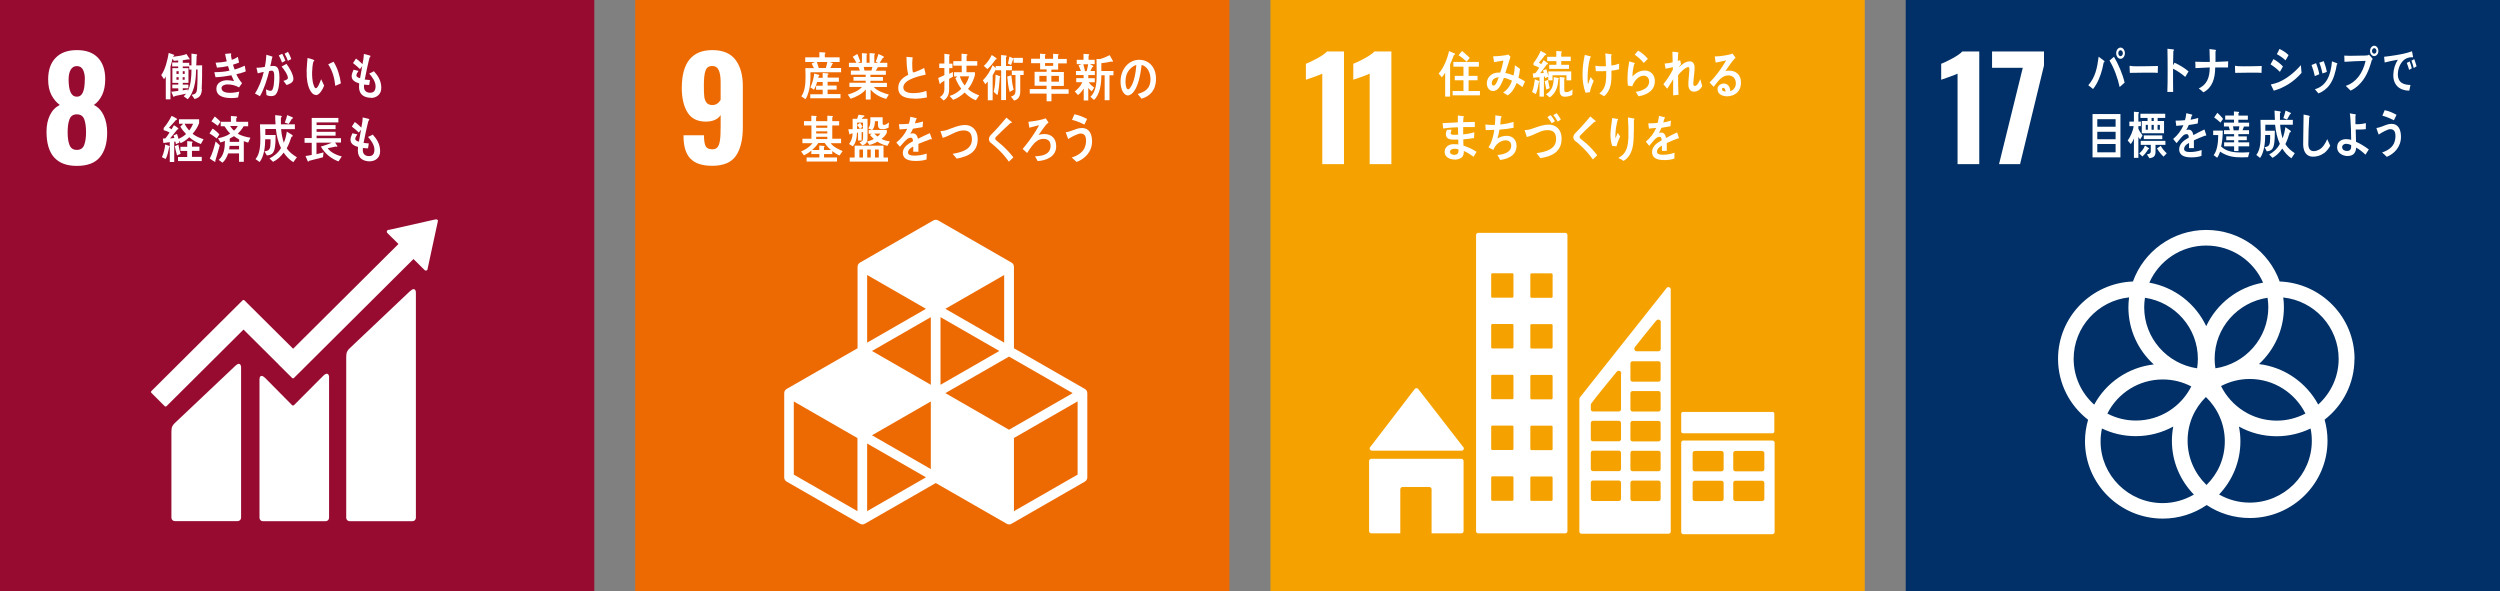 <?xml version="1.0" encoding="UTF-8"?>
<svg id="_レイヤー_2" data-name="レイヤー 2" xmlns="http://www.w3.org/2000/svg" viewBox="0 0 258 61">
  <rect x="0" y="0" width="258" height="61" fill="#808080" stroke="none"/>
  <defs>
    <style>
      .cls-1 {
        fill: #970b31;
      }

      .cls-1, .cls-2, .cls-3, .cls-4, .cls-5 {
        stroke-width: 0px;
      }

      .cls-2 {
        fill: #fff;
      }

      .cls-3 {
        fill: #f5a200;
      }

      .cls-4 {
        fill: #ed6a02;
      }

      .cls-5 {
        fill: #003067;
      }
    </style>
  </defs>
  <g id="_内容" data-name="内容">
    <g>
      <g>
        <rect class="cls-1" width="61.33" height="61"/>
        <path class="cls-2" d="m4.8,13.58c0-.65.12-1.22.35-1.69.23-.48.57-.83,1.02-1.06-.36-.26-.64-.61-.87-1.04-.22-.44-.33-.96-.33-1.59,0-.96.25-1.7.77-2.23.51-.53,1.24-.8,2.19-.8s1.68.26,2.18.79c.5.53.75,1.26.75,2.2,0,.65-.11,1.2-.32,1.64-.21.44-.5.79-.85,1.03.45.23.79.59,1.02,1.09.23.5.35,1.09.35,1.77,0,1.08-.25,1.92-.75,2.53-.5.6-1.29.9-2.38.9-2.09,0-3.13-1.18-3.13-3.53Zm3.89,1.37c.13-.34.19-.77.19-1.29,0-.57-.06-1.03-.19-1.36-.13-.33-.38-.5-.76-.5s-.63.17-.76.51c-.13.34-.19.79-.19,1.36,0,.52.06.95.19,1.29.13.34.38.51.76.51s.63-.17.76-.51Zm.07-6.76c0-.42-.07-.75-.2-1-.13-.24-.34-.37-.62-.37s-.49.12-.64.37c-.14.24-.22.58-.22,1,0,1.2.28,1.79.85,1.79s.82-.6.82-1.79Z"/>
        <g>
          <path class="cls-2" d="m42.35,30.01l-6.26,5.93c-.24.23-.36.41-.36.89v16.61c0,.19.16.35.36.35h6.47c.2,0,.36-.16.36-.35v-23.27c0-.2-.15-.55-.56-.15"/>
          <path class="cls-2" d="m24.31,37.73l-6.26,5.92c-.24.23-.36.41-.36.89v8.89c0,.19.16.35.36.35h6.47c.2,0,.36-.16.36-.35v-15.55c0-.2-.16-.55-.56-.15"/>
          <path class="cls-2" d="m45.2,22.82s-.01-.1-.05-.13c-.03-.03-.08-.05-.12-.05h-.03s-.05,0-.05,0l-4.8,1.08h-.09s-.07.03-.09.06c-.07.07-.07.19,0,.26l.05.05,1.1,1.09-10.87,10.81-5.02-4.99c-.06-.06-.15-.06-.2,0l-1.36,1.35s0,0,0,0l-8.04,8c-.06.06-.06.15,0,.2l1.36,1.36c.06.06.15.06.2,0l7.94-7.9,3.64,3.62s0,.01.01.02l1.36,1.35c.06.06.15.06.2,0l12.33-12.27,1.15,1.14c.07.07.19.07.26,0,.03-.03.05-.07.05-.12v-.02s1.05-4.87,1.05-4.87v-.05Z"/>
          <path class="cls-2" d="m33.37,38.77l-3.03,3.04c-.06.05-.14.05-.2,0l-2.75-2.78c-.5-.5-.61-.09-.61.1v14.31c0,.19.16.35.35.35h6.47c.2,0,.36-.16.36-.35v-14.55c0-.2-.16-.55-.6-.11"/>
        </g>
        <g>
          <path class="cls-2" d="m20.84,9.18c-.04.63-.22.89-.76,1.04l-.3-.43c.38-.07.52-.17.56-.64.05-.65.05-1.32.05-1.98h-.15c-.02.61-.05,1.22-.21,1.8-.12.44-.35.97-.66,1.27l-.41-.3c.08-.09.17-.17.24-.27-.39.08-.78.16-1.18.25,0,.04-.03.08-.07.08-.04,0-.06-.04-.08-.07l-.19-.46c.24-.03.48-.06.72-.09v-.26h-.62v-.39h.62v-.18h-.61v-1.52h.6v-.17h-.62v-.41h.62v-.21c-.15.01-.3.02-.45.04l-.13-.23c-.05.2-.1.41-.16.62-.01.04-.06.19-.06.22v3.36h-.48v-2.35c-.06.1-.12.19-.18.28l-.29-.43c.41-.55.66-1.59.77-2.29l.53.19s.04.04.04.06c0,.04-.06.06-.09.07l-.02.08c.35-.04,1.07-.13,1.37-.29l.34.52s-.03.06-.06.06c-.03,0-.06,0-.08-.03-.19.04-.39.07-.58.1v.26h.67v.27h.23v-1.22l.5.07s.09.03.09.07c0,.04-.03.07-.06.09,0,.33-.02.66-.04.99.2,0,.4-.01.61-.01,0,.83,0,1.65-.05,2.48Zm-2.4-1.83h-.23v.28h.23v-.28Zm0,.62h-.23v.26h.23v-.26Zm.62-.62h-.2v.28h.2v-.28Zm0,.62h-.21v.26h.21v-.26Zm.47-.8v-.31h-.67v.17h.59v1.52h-.59v.18h.58v.38h-.58v.21c.18-.03.35-.06.54-.09l-.03.18c.34-.64.38-1.5.39-2.23h-.23Z"/>
          <path class="cls-2" d="m24.39,7.65c.15.35.35.66.59.93-.1.15-.21.29-.31.44-.39-.22-.79-.31-1.22-.31-.18,0-.59.09-.59.38,0,.46.62.49.9.49.33,0,.61-.06.93-.12-.04.2-.08.4-.12.6-.22.04-.44.06-.66.06-.57,0-1.58-.07-1.58-.97,0-.65.64-.87,1.1-.87.27,0,.46.04.72.09-.09-.2-.18-.4-.27-.6-.52.1-1.11.18-1.64.2l-.12-.52c.52-.01,1.05-.03,1.56-.16-.05-.16-.1-.31-.15-.47-.38.08-.76.14-1.14.16-.05-.17-.09-.34-.14-.51.38-.02.77-.05,1.15-.14-.07-.25-.12-.51-.17-.77.18-.02.37-.04.55-.05h.02s.07.02.07.06c0,.03-.02.06-.04.08.02.17.05.35.09.52.22-.06.43-.17.63-.3.04.19.08.39.12.59-.21.08-.42.15-.63.22.05.17.11.33.17.49.36-.09.71-.24,1.05-.39.04.2.06.4.1.59-.32.13-.65.21-.98.29Z"/>
          <path class="cls-2" d="m28.45,9.76c-.14.14-.33.16-.51.16-.15,0-.3-.04-.44-.11-.02-.2-.03-.39-.05-.59.15.09.32.15.49.15.36,0,.36-1.18.36-1.48,0-.21,0-.6-.25-.6-.09,0-.18.02-.27.04-.18.76-.56,1.97-.96,2.6-.17-.09-.34-.2-.51-.28.42-.64.72-1.45.91-2.23-.21.04-.42.09-.62.15-.01-.06-.13-.56-.13-.56,0-.03.03-.03.04-.03.04,0,.08.01.12.01.23,0,.47-.05.7-.09.09-.41.13-.83.16-1.25.13.03.26.07.4.12.06.02.13.04.18.06.02.01.06.03.06.06,0,.03-.03.05-.05.06-.05.29-.11.59-.19.88.09-.01.18-.03.27-.03.31,0,.49.09.59.44.07.24.09.54.09.8,0,.47-.07,1.38-.39,1.71Zm.66-3.3c-.1-.26-.21-.51-.34-.74l.36-.17c.12.23.23.47.32.72l-.34.19Zm.46,2.31c-.1-.15-.21-.29-.32-.43.13-.03.46-.11.46-.3,0-.33-.44-.94-.65-1.17.17-.09.34-.18.5-.28.27.34.72,1.09.72,1.56,0,.39-.45.54-.72.63Zm.14-2.49c-.09-.26-.21-.51-.34-.74l.35-.19c.13.23.25.48.34.74l-.35.19Z"/>
          <path class="cls-2" d="m32.62,9.8c-.13,0-.26-.05-.36-.14-.41-.38-.56-1.13-.6-1.7-.03-.48-.02-.96.03-1.44.01-.18.03-.36.05-.54.14.03.52.14.65.21.02.01.03.03.04.06,0,.06-.05.09-.09.11-.08.27-.12.77-.13,1.06-.01.22,0,.44.02.67.02.23.06.48.14.69.03.1.11.33.23.33.22-.02.45-.72.54-.94l.31.66c-.12.36-.47.96-.82.99Zm1.98-.94c-.09-.84-.28-1.54-.73-2.22.19-.09.36-.19.55-.27.39.58.67,1.5.76,2.23-.19.1-.39.18-.58.26Z"/>
          <path class="cls-2" d="m38.3,10.09c-.63,0-1.24-.26-1.25-1.1,0-.12.01-.25.02-.38-.33-.12-.77-.26-.78-.75,0-.21.12-.49.2-.67.17.04.34.09.51.13-.08.11-.22.31-.22.46,0,.18.26.26.38.29.07-.41.15-.82.22-1.24-.08.1-.16.2-.23.3-.23-.23-.47-.42-.72-.62.1-.16.2-.31.31-.47.24.18.46.37.67.58.07-.34.13-.7.14-1.05.14.03.29.07.44.11.06.01.12.03.18.05.03.01.06.03.06.07,0,.06-.05.11-.09.14-.03.12-.06.24-.09.36-.05.25-.11.49-.17.74-.08.39-.17.78-.24,1.17.18.03.36.03.54.05l-.08.51c-.17,0-.35-.02-.53-.04-.01.08-.01.15-.01.23,0,.44.31.62.65.61.38,0,.55-.24.55-.67,0-.5-.37-.98-.66-1.31.17-.07.34-.15.49-.24.43.48.75.98.76,1.7.01.71-.51,1.05-1.07,1.06Z"/>
          <path class="cls-2" d="m17.46,15.19c-.08.38-.18.91-.37,1.22l-.38-.19c.18-.38.3-.88.34-1.31l.41.15s.05.04.05.07c0,.03-.03.05-.05.06Zm3.27-.33c-.43-.15-.84-.38-1.2-.7-.27.26-.55.46-.88.61l-.19-.28.05.23c-.11.06-.23.1-.35.15-.02-.09-.05-.18-.07-.27l-.11.02v2.1h-.46v-2.05c-.22.03-.44.06-.66.09l-.05-.46c.09-.01.18,0,.27-.03.15-.19.29-.39.42-.6-.2-.1-.4-.19-.61-.23v-.23c.32-.37.59-.8.82-1.25.16.07.31.15.46.24.04.02.1.05.1.11,0,.05-.08.07-.11.07-.23.27-.47.54-.72.8.09.05.18.11.27.16.09-.14.17-.28.24-.42.07.04.46.28.46.37,0,.06-.07.07-.1.06-.25.31-.5.63-.76.94.15-.02.3-.04.45-.05-.03-.09-.05-.18-.09-.27.12-.05.24-.1.36-.15.06.17.11.35.16.52.25-.12.57-.31.77-.51-.22-.24-.43-.48-.59-.76l.29-.3h-.43v-.46h2.08v.39c-.13.39-.41.81-.67,1.1.28.26.79.46,1.13.57-.1.16-.19.32-.28.49Zm-2.46,1.17c-.1-.31-.16-.63-.23-.95l.37-.15c.06.32.12.63.23.94l-.37.17Zm.1.6v-.43h.95v-.62h-.7v-.43h.7v-.59c.12.02.24.03.36.04.05,0,.11,0,.16.02.02,0,.04.02.04.05,0,.04-.04.07-.07.08v.39h.77v.43h-.77v.62h1.01v.43h-2.45Zm.68-3.86c.12.26.29.49.47.7.16-.19.31-.46.41-.7h-.88Z"/>
          <path class="cls-2" d="m22.37,14.29c-.24-.18-.49-.37-.75-.52l.32-.5c.19.11.55.42.7.6l-.27.42Zm-.16,2.29s.02.05.02.08c0,.03-.02.05-.04.05-.04,0-.48-.3-.54-.35.25-.45.48-1.25.6-1.76l.43.4c-.15.53-.29,1.06-.46,1.59Zm.26-3.6c-.21-.16-.43-.32-.65-.46l.35-.5c.14.12.48.41.58.55l-.27.4Zm3.14,1.74c-.15-.04-.3-.09-.45-.15v2.13h-.49v-.87h-1.12c-.15.39-.29.7-.59.96l-.39-.29c.55-.46.64-1.23.64-1.96-.15.06-.3.13-.46.16l-.25-.43c.42-.09.9-.22,1.26-.49-.23-.22-.42-.47-.59-.75h-.39v-.46h1.05v-.6l.56.04s.08.04.08.08c0,.05-.05.08-.09.09v.39h1.23v.46h-.47c-.16.29-.37.54-.6.76.31.22.93.37,1.3.42l-.24.53Zm-.94.33h-.98c0,.12-.02.25-.04.37h1.02v-.37Zm0-.66c-.18-.1-.35-.21-.52-.34-.14.09-.29.17-.44.25,0,.12,0,.23,0,.34h.97v-.25Zm-.93-1.39c.12.18.26.36.42.48.15-.13.28-.3.38-.48h-.8Z"/>
          <path class="cls-2" d="m30.26,16.73c-.42-.27-.69-.56-.99-.98-.29.41-.67.75-1.09.95l-.37-.35c.48-.25.89-.56,1.19-1.08-.31-.6-.45-1.27-.53-1.96h-1.09v.03c0,.2,0,.39,0,.59h1.06c0,.4,0,.8-.06,1.2-.09.65-.29.86-.84.91l-.25-.42c.54-.06.62-.28.63-.89v-.36s-.55,0-.55,0c0,.75-.12,1.79-.58,2.35l-.42-.3c.46-.53.5-1.42.5-2.14,0-.48-.03-.96-.04-1.45h1.61c-.03-.31-.04-.63-.04-.95l.59.07s.09.02.09.08c0,.05-.05.09-.09.11,0,.13,0,.25,0,.38,0,.1,0,.21,0,.31h1.44v.5h-1.42c.04.48.13.95.28,1.4.15-.34.26-.77.31-1.15l.56.35s.05.06.05.1c0,.06-.09.08-.13.09-.14.41-.28.82-.49,1.18.27.42.66.69,1.05.93l-.38.52Zm-.14-4.47c-.11.18-.21.36-.32.53l-.41-.14c.1-.25.19-.51.25-.77l.52.21s.07.04.07.09c0,.05-.07.08-.11.08Z"/>
          <path class="cls-2" d="m34.94,16.66c-.73-.26-1.39-.78-1.83-1.53.38-.12.77-.24,1.14-.41h-1.59v1.19l.73-.18-.06.5c-.48.12-.96.25-1.44.37-.01.04-.04.08-.08.08-.02,0-.04-.02-.05-.04l-.23-.54c.21-.03.43-.06.64-.11v-1.25h-.74v-.49h.74v-2.08h2.75v.46h-2.25v.28h1.96v.42h-1.96v.27h1.96v.4h-1.96v.26h2.52v.45h-.61l.24.37s-.03.07-.07.07c-.03,0-.06-.02-.09-.03-.28.07-.56.12-.84.17.27.45,1.01.75,1.45.86l-.33.5Z"/>
          <path class="cls-2" d="m38.18,16.65c-.63,0-1.24-.26-1.25-1.1,0-.13.01-.25.02-.38-.33-.11-.77-.26-.78-.75,0-.21.12-.49.2-.67.17.04.34.09.51.12-.08.11-.22.31-.22.46,0,.18.26.26.38.29.07-.41.15-.82.22-1.24-.08.1-.16.2-.23.3-.23-.22-.47-.42-.72-.62.1-.16.2-.31.31-.47.24.18.46.37.67.58.07-.34.13-.7.14-1.05.14.03.29.07.44.1.06.01.12.03.18.05.03.01.06.03.06.07,0,.06-.05.11-.09.14-.03.12-.06.24-.09.36-.05.25-.11.49-.17.74-.08.39-.17.78-.24,1.17.18.03.36.03.54.05l-.08.51c-.17,0-.36-.02-.53-.04-.01.08-.01.15-.01.23,0,.44.31.62.65.61.38,0,.55-.24.55-.67,0-.5-.37-.98-.66-1.31.17-.07.34-.15.49-.24.43.48.75.98.76,1.7.01.71-.51,1.05-1.07,1.06Z"/>
        </g>
      </g>
      <g>
        <rect class="cls-4" x="65.55" width="61.33" height="61"/>
        <path class="cls-2" d="m71.24,16.36c-.46-.49-.69-1.24-.7-2.23v-.17h2.11c0,.53.06.9.17,1.12.11.22.34.33.69.33.24,0,.42-.07.54-.22.12-.14.2-.38.25-.71.05-.33.07-.81.07-1.43v-1.18c-.13.21-.32.38-.59.5-.27.12-.58.18-.94.18-.87,0-1.5-.32-1.89-.95-.39-.63-.59-1.47-.59-2.51,0-2.61,1.05-3.92,3.15-3.92,1.08,0,1.87.33,2.38.99.51.66.77,1.57.77,2.73v4.24c0,1.25-.23,2.23-.7,2.93-.47.7-1.29,1.05-2.46,1.05-1.04,0-1.79-.25-2.24-.74Zm3.13-6.04v-1.85c0-.51-.06-.91-.19-1.21-.13-.3-.35-.45-.68-.45-.35,0-.58.16-.69.48-.12.32-.17.83-.17,1.53,0,.5.01.88.04,1.14.03.26.11.48.24.64.13.16.33.24.6.24.36,0,.64-.18.85-.53Z"/>
        <path class="cls-2" d="m111.96,40.14l-7.32-4.2v-8.41c0-.18-.09-.34-.25-.43l-7.57-4.35c-.15-.09-.34-.09-.5,0l-7.57,4.35c-.15.09-.25.25-.25.43v8.41l-7.32,4.2c-.15.09-.25.25-.25.43v8.7c0,.18.09.34.25.43l7.57,4.35c.08.04.16.07.25.07s.17-.02.25-.07l7.32-4.2,7.32,4.2c.08.04.16.07.25.07s.17-.02.25-.07l7.57-4.35c.15-.09.25-.25.25-.43v-8.7c0-.18-.09-.34-.25-.43Zm-15.9,8.27l-6.07-3.49,6.07-3.49v6.98Zm7.07-12.19l-6.07,3.49v-6.98l6.07,3.49Zm-7.07,3.49l-6.07-3.49,6.07-3.49v6.98Zm1.5.86l6.57-3.77,6.57,3.77-6.57,3.78-6.57-3.78Zm6.07-5.21l-6.07-3.49,6.07-3.49v6.98Zm-8.07-3.49l-6.07,3.49v-6.98l6.07,3.49Zm-7.07,20.88l-6.57-3.77v-7.55l6.57,3.78v7.55Zm1,0v-6.98l6.07,3.49-6.07,3.49Zm21.72-3.77l-6.57,3.77v-7.55l6.57-3.78v7.55Z"/>
        <g>
          <path class="cls-2" d="m83.64,7.46c0,.14,0,.27,0,.41,0,.54-.05,1.13-.2,1.64-.06.22-.19.56-.32.73l-.42-.3c.37-.51.43-1.3.43-1.94,0-.32,0-.65-.02-.97h.89c-.08-.16-.16-.32-.24-.48l.33-.15h-.99v-.48h1.46v-.54l.54.04s.09,0,.09.06c0,.04-.04.07-.07.08v.36h1.53v.48h-1.03l.29.11s.05.02.05.05-.04.05-.06.05c-.07.14-.13.28-.21.41h1.11v.44h-3.16Zm-.02,2.69v-.42h1.28v-.47h-.68v-.41h.68v-.39h-.57c-.08.27-.19.57-.33.8l-.37-.25c.21-.42.34-.93.4-1.42l.48.13s.05.02.05.06c0,.04-.04.06-.07.06-.02.06-.04.13-.05.19h.46v-.5l.55.05s.05.04.05.07c0,.05-.06.08-.09.09v.27h1.16v.43h-1.16v.39h.93v.42h-.93v.46h1.33v.43h-3.1Zm.68-3.75c.06.18.16.48.21.66-.07.03-.17.05-.23-.04h.95c.06-.21.11-.41.15-.62h-1.08Z"/>
          <path class="cls-2" d="m91.45,10.21c-.56-.15-1.2-.48-1.6-.97v1.03h-.5v-1.04c-.37.47-1.04.79-1.56.96l-.3-.43c.46-.13,1.14-.38,1.47-.79h-1.3v-.43h1.68v-.21h-1.26v-.39h1.26v-.23h-1.53v-.42h.93c-.05-.12-.09-.25-.15-.37h-.98v-.44h.77c-.11-.21-.23-.42-.38-.62l.48-.29c.11.26.21.52.31.78l-.25.13h.41v-1l.5.05s.05.02.05.05-.04.07-.07.08v.82h.31v-1l.51.04s.05.03.05.06c0,.04-.05.06-.07.07v.83h.38l-.23-.12c.1-.26.2-.52.28-.79l.51.25s.06.04.06.08c0,.06-.08.06-.11.06-.11.18-.22.35-.34.52h.79v.45h-.97c-.07.13-.14.25-.22.37h1.04v.42h-1.59v.23h1.29v.39h-1.29v.21h1.7v.43h-1.35c.29.39,1.12.67,1.55.78l-.29.47Zm-2.31-3.3l.07.37h.73c.03-.12.06-.25.09-.37h-.89Z"/>
          <path class="cls-2" d="m94.34,10.17c-.63,0-1.64-.1-1.64-1.1,0-.73.53-1.1,1.03-1.35-.15-.6-.17-1.23-.18-1.85.13.01.27.02.4.03.07,0,.13,0,.2.02.02,0,.05.02.05.05,0,.02-.02.04-.03.06-.02.16-.03.32-.03.48,0,.19,0,.8.08.94.01.01.03.02.04.02.17,0,.94-.35,1.11-.46.07.22.11.46.16.69-.55.13-2.31.47-2.31,1.33,0,.49.65.58.96.58.5,0,.94-.05,1.42-.23.03.22.05.44.06.67-.44.09-.89.14-1.34.14Z"/>
          <path class="cls-2" d="m97.95,8.12v1.12c0,.5-.18.9-.57,1.13l-.39-.36c.31-.16.47-.44.47-.84v-.84c-.12.08-.25.15-.38.24,0,.04-.02.11-.07.11-.03,0-.04-.03-.04-.05l-.15-.58c.21-.09.43-.19.64-.29v-.74h-.53v-.46h.53v-1.01l.51.07s.05.02.05.05c0,.04-.04.07-.06.09v.81h.33v.46h-.33v.59l.38-.19v.49c-.12.07-.25.13-.38.21Zm2.76,2.23c-.42-.16-.83-.45-1.16-.8-.35.33-.76.61-1.19.75l-.36-.4c.43-.12.88-.39,1.21-.74-.25-.32-.46-.7-.61-1.09l.2-.18h-.34v-.44h.79v-.67h-.87v-.47h.85v-.77l.54.05s.07.02.07.08c0,.04-.06.07-.09.08v.56h1.1v.47h-1.11v.67h.87v.31s-.06.19-.07.22c-.14.44-.35.86-.64,1.19.28.32.79.54,1.15.67l-.33.49Zm-1.66-2.47c.12.35.29.67.51.94.18-.26.37-.62.45-.94h-.96Z"/>
          <path class="cls-2" d="m103.82,7.24v3.09h-.5v-3.08h-.56v-.07c-.1.2-.2.4-.32.59v2.58h-.5v-1.93c-.08.09-.17.18-.26.27l-.25-.41c.43-.4.77-.97,1.01-1.55l.32.29v-.2h.55v-1.14l.51.05s.08.02.08.06c0,.05-.05.09-.08.1v.92h.61v.44h-.61Zm-1.09-1.09c-.25.36-.52.72-.84.98l-.36-.33c.34-.3.62-.69.82-1.13l.46.32s.04.04.04.07c0,.07-.08.09-.12.08Zm.45,1.85c-.03.45-.11,1.43-.25,1.82l-.38-.34c.15-.57.18-1.19.19-1.78l.46.17s.03.03.03.05c0,.03-.04.06-.06.07Zm1.02,1.49c-.14-.48-.21-1.09-.25-1.59l.42-.13c.04.5.11,1,.24,1.48l-.41.24Zm.41-3v-.39s-.04.04-.06.04c-.07.19-.13.38-.21.57l-.32-.15c.06-.24.1-.48.16-.72l.42.2v.02s.01-.09.01-.09h.95v.51h-.95Zm.68,1.26v1.67c0,.53-.18.83-.63.96l-.33-.41c.3-.09.47-.22.47-.61v-1.62h-.38v-.45h1.22v.45h-.34Z"/>
          <path class="cls-2" d="m108.51,9.66v.79h-.5v-.79h-1.74v-.47h1.74v-.34h-1.24v-1.44h1.24v-.25h-.67v-.64h-.93v-.46h.92v-.52l.52.04s.06.02.06.05-.04.07-.07.09v.35h.84v-.52l.52.04s.06.02.06.05-.04.07-.07.09v.35h.9v.46h-.89v.64h-.7v.25h1.29v1.44h-1.29v.34h1.78v.47h-1.77Zm-.5-1.83h-.75v.6h.75v-.6Zm.68-1.32h-.84v.29h.84v-.29Zm.59,1.32h-.78v.6h.78v-.6Z"/>
          <path class="cls-2" d="m112.31,7.76v.31s.67,0,.67,0v.42h-.62c.14.23.36.4.56.55l-.25.39c-.13-.1-.25-.22-.36-.36v1.3h-.47v-1.24c-.16.25-.37.52-.59.68l-.33-.37c.3-.24.61-.56.78-.96h-.63v-.42h.76v-.31h-.79v-.42h.51c-.07-.2-.15-.4-.24-.59l.31-.12h-.5v-.45h.7v-.61l.52.03s.07.02.07.06c0,.05-.03.08-.07.09v.43h.63v.45h-.49l.31.17s.04.04.04.06c0,.06-.06.08-.1.08-.06.14-.13.27-.2.4h.46v.42h-.69Zm-.51-1.13c.05.2.17.64.2.84-.08.04-.23-.17-.32-.13h.47c.06-.23.11-.47.15-.71h-.5Zm2.7,1.14v2.57h-.5v-2.57h-.34c0,.87-.14,1.99-.76,2.54l-.37-.32c.62-.58.65-1.56.65-2.44,0-.49-.02-.98-.02-1.47l.3.02c.05,0,.18-.04.3-.08.21-.07.62-.25.76-.33l.34.61c0,.05-.04.08-.08.08-.03,0-.06-.01-.09-.03-.34.08-.68.13-1.03.17v.81h1.25v.44h-.41Z"/>
          <path class="cls-2" d="m117.8,10.18c-.14-.16-.26-.32-.39-.48.69-.21,1.32-.5,1.32-1.53,0-.7-.34-1.33-.91-1.47-.12.94-.35,2.42-1.03,2.98-.13.1-.25.17-.4.17-.18,0-.35-.15-.47-.31-.2-.29-.28-.73-.28-1.11,0-1.33.88-2.26,1.92-2.26.96,0,1.74.71,1.74,1.97,0,1.18-.64,1.8-1.5,2.05Zm-1.53-2.5c-.08.23-.12.49-.12.74,0,.22.04.8.28.8.09,0,.16-.1.21-.17.41-.52.58-1.63.63-2.34-.39.09-.84.52-1,.97Z"/>
          <path class="cls-2" d="m86.65,16.05c-.27-.11-.52-.27-.76-.46v.31h-.85v.35h1.34v.42h-3.14v-.42h1.32v-.35h-.83v-.35c-.24.19-.5.36-.76.48l-.3-.4c.43-.18.87-.44,1.18-.85h-1.04v-.46h.93v-1.37h-.77v-.45h.76v-.56l.51.03s.05.02.05.06-.04.07-.07.08v.39h1.16v-.56l.52.03s.06.02.06.06-.04.07-.07.08v.39h.71v.45h-.71v1.37h.91v.46h-1.07c.25.38.85.65,1.23.81l-.32.46Zm-1.54-1.29h-.66c-.18.28-.4.51-.64.72h.74v-.46l.49.04s.06.02.06.05c0,.04-.04.07-.07.08v.29h.73c-.24-.2-.47-.44-.65-.72Zm.27-1.8h-1.15v.23h1.15v-.23Zm0,.59h-1.15v.22h1.15v-.22Zm0,.57h-1.15v.23h1.15v-.23Z"/>
          <path class="cls-2" d="m91.56,15.05c-.36-.09-.69-.21-1.01-.43-.26.16-.54.27-.83.34l-.25-.35c-.08.24-.28.33-.48.39l-.29-.31c.25-.07.37-.15.37-.48v-.58l-.15.02v.85h-.37v-.81h-.11c-.02.51-.1,1.06-.43,1.41l-.39-.24c.24-.3.37-.7.37-1.1-.07.02-.14.04-.22.05,0,.04-.04.07-.07.07-.03,0-.05-.04-.05-.07l-.11-.47c.15,0,.3,0,.45-.01,0-.36,0-.72,0-1.07h.47c.05-.14.1-.28.14-.42l.56.07s.05.03.05.06c0,.07-.08.09-.12.1-.05.06-.11.13-.17.19h.61v1.87c0,.16,0,.32-.05.48.24-.06.48-.14.7-.27-.14-.12-.27-.26-.4-.41.06-.05.12-.09.19-.13h-.32v-.38h.33l-.37-.17c.17-.24.21-.48.21-.78,0-.12,0-.25,0-.37h1.27c0,.2,0,.41,0,.61,0,.13.03.18.14.18.16,0,.38-.15.51-.25l-.04.54c-.18.09-.37.15-.57.15-.34,0-.52-.04-.52-.47,0-.12,0-.24,0-.35h-.32c0,.33-.05.67-.28.9h1.51v.3c-.12.24-.34.48-.55.62.25.15.59.22.86.26l-.25.46Zm-3.87,1.63v-.42h.51v-1.23h2.98v1.23h.46v.42h-3.94Zm1.38-4.03h-.62v.25c.11-.07.22-.15.32-.22.08.13.17.26.25.39l-.26.22.3-.02v-.62Zm-.62.26v.4l.3-.02c-.1-.13-.19-.27-.3-.38Zm.61,2.52h-.37v.83h.37v-.83Zm.8,0h-.36v.83h.36v-.83Zm.38-1.64c.1.1.2.21.32.3.11-.08.22-.18.3-.3h-.62Zm.45,1.64h-.39v.83h.39v-.83Z"/>
          <path class="cls-2" d="m96.1,14.39s-.04-.01-.07-.03c-.32.11-.95.36-1.25.49v.81h-.53c0-.08,0-.16,0-.25v-.29c-.36.17-.54.38-.54.62,0,.21.21.32.62.32.45,0,.85-.06,1.31-.21l-.02.61c-.39.13-.83.15-1.13.15-.88,0-1.32-.28-1.32-.84,0-.27.12-.52.37-.75.15-.14.38-.29.68-.45,0-.23-.08-.36-.21-.36-.17,0-.32.06-.46.2-.09.08-.21.19-.35.36-.17.18-.27.31-.33.37-.08-.09-.21-.23-.37-.43.5-.39.88-.87,1.13-1.42-.24.03-.5.05-.79.07-.02-.2-.05-.38-.07-.54.42,0,.77-.02,1.03-.05.05-.15.1-.39.15-.72l.61.14s.05.03.05.06-.02.06-.07.08c-.02.09-.06.23-.12.4.21-.03.51-.1.84-.19l-.05.58c-.25.05-.58.1-.99.16-.06.16-.17.35-.28.52.11-.03.2-.04.26-.04.27,0,.45.18.54.56.36-.19.77-.38,1.22-.58l.21.59s-.02.06-.05.06Z"/>
          <path class="cls-2" d="m99.54,16.15c-.26.1-.53.18-.81.22-.14-.16-.27-.34-.42-.49.35-.07.7-.14,1.04-.27.5-.2.97-.55.95-1.25-.01-.69-.37-.91-.9-.9-.73.02-1.4.57-2.11.77-.02-.07-.23-.65-.23-.68,0-.05.06-.03.1-.03.35,0,.75-.18,1.08-.3.43-.16.86-.31,1.32-.32.71-.02,1.32.49,1.34,1.4.02,1.09-.56,1.57-1.35,1.86Z"/>
          <path class="cls-2" d="m104.13,16.7c-.4-.57-.86-1.07-1.36-1.52-.13-.12-.26-.24-.39-.34-.08-.06-.16-.11-.23-.2-.06-.08-.09-.18-.09-.28,0-.2.09-.31.21-.45.22-.23.44-.44.65-.68.32-.36.63-.71.94-1.09.13.11.26.21.39.32.05.04.11.08.15.12.01.02.02.03.02.05,0,.07-.1.08-.15.07-.3.28-.6.56-.9.85-.13.12-.24.25-.37.37-.06.06-.13.11-.18.17-.05.05-.11.13-.11.21,0,.07.04.12.08.16.19.18.4.33.59.5.43.38.84.81,1.2,1.28-.16.15-.31.3-.47.45Z"/>
          <path class="cls-2" d="m107.09,16.64c-.07-.15-.15-.3-.24-.43,0-.02-.02-.03-.02-.05,0-.02.02-.02.03-.03.22-.02.44-.03.66-.08.47-.12.9-.36.9-1,0-.53-.32-.72-.74-.72-.5,0-.86.32-1.18.73-.18.23-.34.48-.5.73-.15-.14-.31-.28-.46-.42.49-.59.88-1.1,1.29-1.76.12-.19.31-.48.39-.69-.12.03-.23.06-.35.09-.21.06-.43.12-.64.17-.03-.2-.06-.41-.1-.61.5-.05.99-.13,1.48-.26.11-.03.21-.06.31-.1.04.06.28.4.28.44,0,.05-.05.07-.09.07-.16.1-.77.98-.92,1.2.19-.05.39-.09.58-.09.69,0,1.23.41,1.23,1.27,0,1.12-1.13,1.48-1.91,1.52Z"/>
          <path class="cls-2" d="m111.11,16.72c-.17-.16-.33-.32-.51-.46.45-.14,1.05-.44,1.3-.94.12-.24.18-.52.18-.79,0-.48-.15-.75-.57-.75-.29,0-1.01.39-1.27.57-.03-.08-.25-.63-.25-.68,0-.04.04-.03.06-.03.1,0,.45-.11.56-.16.35-.13.68-.27,1.05-.27.72,0,1.04.58,1.04,1.38,0,1.1-.77,1.81-1.58,2.12Zm.79-3.87c-.41-.2-.83-.38-1.27-.48.09-.19.17-.39.25-.58.45.09.89.27,1.31.49-.09.19-.18.39-.28.57Z"/>
        </g>
      </g>
      <g>
        <rect class="cls-3" x="131.11" width="61.33" height="61"/>
        <g>
          <path class="cls-2" d="m136.46,7.6c-.11.06-.41.18-.92.36-.4.13-.66.23-.77.27v-1.65c.33-.12.72-.32,1.19-.57.47-.26.8-.49.99-.7h1.75v11.63h-2.24V7.6Z"/>
          <path class="cls-2" d="m141.35,7.6c-.11.06-.41.18-.92.36-.4.13-.66.23-.77.27v-1.65c.33-.12.72-.32,1.19-.57.47-.26.8-.49.99-.7h1.75v11.63h-2.24V7.6Z"/>
        </g>
        <g>
          <g>
            <path class="cls-2" d="m141.57,46.51h9.27c.13,0,.23-.1.23-.23,0-.06-.02-.11-.06-.15h-.01s-4.61-5.95-4.61-5.95l-.04-.05s-.1-.07-.17-.07c-.06,0-.11.02-.15.06l-.03.03-.04.05-4.5,5.87-.07.08s-.04.08-.04.13c0,.12.1.23.23.23Z"/>
            <path class="cls-2" d="m150.81,47.35h-9.29c-.13,0-.23.1-.23.23v7.23c0,.12.1.23.23.23h2.99v-4.55c0-.13.1-.23.23-.23h2.77c.13,0,.23.1.23.23v4.55h3.07c.13,0,.23-.1.23-.23v-7.23c0-.12-.1-.23-.23-.23Z"/>
          </g>
          <path class="cls-2" d="m182.91,45.46h-9.19c-.12,0-.22.1-.22.22v9.23c0,.12.1.22.22.22h9.19c.12,0,.23-.1.23-.22v-9.23c0-.12-.1-.22-.23-.22m-5.03,6.03c0,.12-.1.22-.22.22h-2.75c-.12,0-.23-.1-.23-.22v-1.66c0-.12.1-.22.23-.22h2.75c.12,0,.22.1.22.22v1.66Zm0-3.07c0,.12-.1.22-.22.22h-2.75c-.12,0-.23-.1-.23-.22v-1.66c0-.12.1-.22.23-.22h2.75c.12,0,.22.1.22.22v1.66Zm4.2,3.07c0,.12-.1.22-.23.22h-2.75c-.12,0-.23-.1-.23-.22v-1.66c0-.12.1-.22.23-.22h2.75c.12,0,.23.1.23.22v1.66Zm0-3.07c0,.12-.1.22-.23.22h-2.75c-.12,0-.23-.1-.23-.22v-1.66c0-.12.1-.22.23-.22h2.75c.12,0,.23.1.23.22v1.66Z"/>
          <path class="cls-2" d="m161.54,24.03h-8.99c-.12,0-.22.1-.22.22v30.57c0,.12.1.22.22.22h8.99c.12,0,.22-.1.22-.22v-30.57c0-.12-.1-.22-.22-.22m-5.35,27.53c0,.06-.05.12-.12.12h-2.06c-.07,0-.12-.05-.12-.12v-2.28c0-.06.05-.12.12-.12h2.06c.07,0,.12.05.12.12v2.28Zm0-5.24c0,.07-.05.12-.12.12h-2.06c-.07,0-.12-.05-.12-.12v-2.28c0-.07.05-.12.12-.12h2.06c.07,0,.12.05.12.12v2.28Zm0-5.24c0,.06-.05.12-.12.12h-2.06c-.07,0-.12-.05-.12-.12v-2.28c0-.06.05-.12.12-.12h2.06c.07,0,.12.05.12.12v2.28Zm0-5.24c0,.06-.05.12-.12.12h-2.06c-.07,0-.12-.05-.12-.12v-2.28c0-.06.05-.12.12-.12h2.06c.07,0,.12.05.12.12v2.28Zm0-5.24c0,.06-.05.12-.12.12h-2.06c-.07,0-.12-.05-.12-.12v-2.28c0-.07.05-.12.12-.12h2.06c.07,0,.12.05.12.12v2.28Zm4.04,20.97c0,.06-.05.12-.12.12h-2.06c-.07,0-.12-.05-.12-.12v-2.28c0-.06.05-.12.12-.12h2.06c.07,0,.12.05.12.12v2.28Zm0-5.24c0,.07-.05.12-.12.12h-2.06c-.07,0-.12-.05-.12-.12v-2.28c0-.07.05-.12.12-.12h2.06c.07,0,.12.05.12.12v2.28Zm0-5.24c0,.06-.05.12-.12.12h-2.06c-.07,0-.12-.05-.12-.12v-2.28c0-.06.05-.12.12-.12h2.06c.07,0,.12.05.12.12v2.28Zm0-5.24c0,.06-.05.12-.12.12h-2.06c-.07,0-.12-.05-.12-.12v-2.28c0-.06.05-.12.12-.12h2.06c.07,0,.12.05.12.12v2.28Zm0-5.24c0,.06-.05.12-.12.12h-2.06c-.07,0-.12-.05-.12-.12v-2.28c0-.07.05-.12.12-.12h2.06c.07,0,.12.05.12.12v2.28Z"/>
          <path class="cls-2" d="m173.68,42.51h9.25c.1,0,.18.08.18.18v1.84c0,.1-.08.18-.18.18h-9.25c-.1,0-.18-.08-.18-.18v-1.84c0-.1.08-.18.18-.18Z"/>
          <path class="cls-2" d="m172.41,29.8c-.03-.1-.12-.17-.23-.17-.05,0-.09.02-.13.04,0,0-.01,0-.02.01l-.08.1-8.84,11.15-.04.05s-.07.11-.08.17h0v13.71c0,.12.1.22.22.22h8.99c.12,0,.22-.1.22-.22v-24.97s0-.06-.02-.09Zm-3.72,6.06l.06-.08c.6-.77,1.62-2.02,2.12-2.63l.07-.08c.05-.06.12-.09.2-.09.12,0,.22.09.25.2v2.82c0,.14-.11.25-.24.25,0,0,0,0-.01,0s0,0-.01,0h-2.21s0,0-.01,0,0,0-.01,0c-.14,0-.24-.12-.24-.25,0-.06.02-.11.05-.15Zm-1.4,15.62c0,.12-.1.22-.22.22h-2.68c-.12,0-.22-.1-.22-.22v-1.67c0-.12.1-.22.22-.22h2.68c.12,0,.22.1.22.22v1.67Zm0-3.08c0,.12-.1.22-.22.22h-2.68c-.12,0-.22-.1-.22-.22v-1.67c0-.12.1-.22.22-.22h2.68c.12,0,.22.1.22.22v1.67Zm0-3.08c0,.12-.1.22-.22.22h-2.68c-.12,0-.22-.1-.22-.22v-1.67c0-.12.1-.22.22-.22h2.68c.12,0,.22.1.22.22v1.67Zm0-6.76v3.68c0,.12-.1.22-.22.22h-2.68c-.12,0-.22-.1-.22-.22v-.46s0-.06.02-.08c0,0,0-.01.01-.03,0-.01.01-.02.02-.03,0-.01.02-.02.03-.04.34-.49,1.89-2.38,2.54-3.17l.07-.08c.05-.06.12-.09.2-.09.12,0,.22.09.25.2v.1Zm4.09,12.93c0,.12-.1.22-.22.22h-2.68c-.12,0-.22-.1-.22-.22v-1.67c0-.12.1-.22.22-.22h2.68c.12,0,.22.1.22.22v1.67Zm0-3.08c0,.12-.1.22-.22.22h-2.68c-.12,0-.22-.1-.22-.22v-1.67c0-.12.1-.22.22-.22h2.68c.12,0,.22.1.22.22v1.67Zm0-3.08c0,.12-.1.22-.22.22h-2.68c-.12,0-.22-.1-.22-.22v-1.67c0-.12.1-.22.22-.22h2.68c.12,0,.22.1.22.22v1.67Zm0-3.08c0,.12-.1.22-.22.22h-2.68c-.12,0-.22-.1-.22-.22v-1.67c0-.12.1-.22.22-.22h2.68c.12,0,.22.1.22.22v1.67Zm0-3.08c0,.12-.1.22-.22.22h-2.68c-.12,0-.22-.1-.22-.22v-1.67c0-.12.1-.22.22-.22h2.68c.12,0,.22.1.22.22v1.67Z"/>
        </g>
        <g>
          <path class="cls-2" d="m150.05,5.67c-.12.33-.26.65-.4.97v3.33h-.51v-2.47c-.09.17-.22.33-.34.48l-.33-.39c.51-.57.9-1.53,1.07-2.32l.58.25s.05.03.05.06c0,.06-.08.08-.12.09Zm-.14,4.17v-.45h1.12v-1.11h-.9v-.45h.9v-.95h-1.04v-.49h2.63v.49h-1.06v.95h.92v.45h-.92v1.11h1.17v.45h-2.83Zm1.44-3.48c-.26-.25-.54-.48-.83-.66l.36-.44c.15.11.29.24.43.37.13.11.25.22.37.35l-.33.39Z"/>
          <path class="cls-2" d="m157.13,9c-.2-.15-.4-.31-.61-.44-.17.47-.53,1.05-.93,1.28l-.47-.3c.43-.24.74-.71.92-1.21-.27-.14-.55-.25-.84-.3-.06.18-.14.36-.22.52-.19.42-.44.84-.9.84-.38,0-.64-.35-.64-.79,0-.55.4-.95.83-1.06.18-.05.37-.05.55-.05.13-.31.27-.89.33-1.24l-.96.16-.1-.6h.05c.31,0,1.25-.07,1.52-.19.07.08.14.16.22.24-.09.32-.2.63-.3.95-.08.24-.15.48-.23.72.29.05.57.14.84.26.09-.33.13-.7.15-1.05.18.12.36.23.53.37-.04.31-.08.62-.17.91.23.12.46.23.68.38-.08.19-.17.39-.26.59Zm-3.18-.42c0,.13.05.25.17.25.08,0,.14-.03.19-.09.14-.16.29-.55.36-.77-.32.03-.72.18-.72.62Z"/>
          <path class="cls-2" d="m158.81,8.49c-.07.41-.14.84-.31,1.22l-.39-.21c.15-.37.24-.92.29-1.32l.43.18s.03.03.03.05c0,.04-.03.07-.06.08Zm2.85-.22v-.5h-1.44v.52h-.44v-.37l-.32.14c-.02-.06-.03-.12-.05-.18l-.08.02v2.07h-.45v-2.01c-.21.02-.43.04-.64.07l-.06-.44c.07,0,.15-.01.22-.03.06-.02.08-.04.12-.09.12-.15.22-.32.32-.49-.19-.09-.38-.19-.58-.25v-.23c.29-.36.55-.81.74-1.25l.47.26s.1.05.1.1c0,.09-.08.09-.13.08-.2.26-.4.53-.63.78.08.05.17.09.25.15.08-.13.16-.27.24-.41l.41.29s.04.04.04.07c0,.07-.07.07-.11.07-.24.31-.46.63-.7.92.13,0,.26-.01.38-.03-.03-.09-.05-.18-.09-.26l.35-.14c.08.24.14.49.21.74v-.5h2.36v.92h-.49Zm-2.08.97c-.06-.28-.12-.57-.17-.86l.34-.14c.05.29.11.58.18.86l-.34.14Zm1.24-1.07c-.02.29-.05.58-.14.86-.14.43-.4.8-.75,1.02l-.39-.32c.67-.42.78-.92.81-1.77l.47.09s.06.02.06.06c0,.03-.03.06-.05.07Zm.3-1.85v.37h.8v.42h-2.04v-.42h.74v-.38h-.95v-.45h.94v-.6l.51.04s.07.02.07.06-.04.07-.07.08v.41h.98v.45h-.99Zm1.14,3.47c-.22.13-.52.19-.77.19-.32,0-.53-.18-.53-.58v-1.45l.46.05s.07.02.07.06c0,.04-.03.06-.06.07v1.06c0,.25.03.32.25.32.19,0,.46-.16.61-.28l-.03.56Z"/>
          <path class="cls-2" d="m164.08,9.51c-.15.02-.3.04-.45.06-.23-.59-.32-1.29-.31-1.93,0-.67.09-1.33.23-1.98.13.03.27.07.41.11.06.02.12.03.17.05.03.01.05.02.05.06,0,.04-.04.07-.08.08-.19.68-.25,1.38-.26,2.1,0,.21,0,.45.04.65.09-.25.18-.51.27-.76.1.14.21.28.32.41-.17.36-.32.76-.4,1.16Zm2.22-2.2c0,.23,0,.46,0,.68-.01.28-.03.57-.1.84-.1.44-.32.84-.66,1.1-.16-.1-.32-.2-.49-.28.56-.45.68-.98.71-1.7,0-.21,0-.42,0-.62-.27.02-.54.03-.81.02-.08,0-.17-.01-.26-.01-.02-.18-.03-.37-.05-.55.19.03.39.04.58.05.17,0,.34,0,.51,0,0-.29-.02-.57-.03-.86,0-.15-.02-.31-.04-.47.14.03.29.04.43.06.06,0,.12.01.18.03.03,0,.06.02.06.06,0,.03-.03.07-.06.07,0,.34.02.69.02,1.03.27-.02.54-.1.8-.19,0,.19-.01.39,0,.58-.25.07-.53.11-.79.14Z"/>
          <path class="cls-2" d="m169.38,9.87c-.09.03-.18.04-.28.07-.04-.08-.28-.45-.28-.45,0-.02.02-.02.03-.02.23-.04.45-.09.67-.19.33-.14.66-.39.67-.84,0-.4-.21-.62-.56-.63-.53,0-1.01.56-1.18,1.1-.15-.03-.3-.06-.45-.08-.03-.27-.05-.53-.04-.8,0-.57.08-1.14.18-1.7l.52.16s.05.03.05.06c0,.04-.04.07-.07.08-.1.42-.17.85-.17,1.27.36-.41.8-.63,1.31-.62.54,0,1.01.43,1,1.09-.01.95-.71,1.32-1.4,1.51Zm.26-3.37c-.28-.34-.6-.62-.94-.86.12-.13.23-.27.35-.41.35.17.75.53,1.01.84-.14.14-.27.28-.41.42Z"/>
          <path class="cls-2" d="m174.83,9.46c-.4,0-.59-.3-.59-.75s.07-.93.1-1.39c0-.07,0-.14,0-.21,0-.1-.01-.19-.12-.19-.26,0-.89.6-1.04.85,0,.66,0,1.34.04,2.01l-.55.06c0-.55,0-1.11,0-1.66-.2.33-.41.65-.61.98-.14-.15-.26-.31-.4-.47.37-.46.7-.96.98-1.51v-.25c-.25.05-.5.12-.75.16-.03-.18-.06-.36-.1-.53.28-.03.56-.05.83-.14,0-.36-.01-.72-.03-1.08.12,0,.47.03.57.06.03.01.06.03.06.07,0,.03-.01.05-.04.06-.01.26-.03.51-.03.76.08-.02.16-.06.24-.08.03.14.06.27.09.4-.08.1-.15.21-.23.32v.02c.35-.32.7-.62,1.16-.62.3,0,.47.28.47.61,0,.26-.02.52-.05.79-.03.28-.07.55-.08.84v.02c0,.12,0,.28.14.28.28,0,.46-.45.58-.7.07.24.14.48.2.72-.2.35-.49.57-.86.57Z"/>
          <path class="cls-2" d="m178.23,9.94c-.37,0-.98-.16-.98-.73,0-.4.36-.59.65-.59.27,0,.53.18.62.49.03.1.04.2.04.3.32-.1.58-.39.58-.8,0-.56-.36-.83-.79-.83-.68,0-1.07.65-1.5,1.18-.14-.15-.28-.29-.42-.44.65-.67,1.23-1.44,1.71-2.29-.36.09-.72.16-1.08.23l-.1-.64s.09,0,.14,0c.2,0,.4-.03.6-.05.27-.04.55-.08.82-.15.09-.02.19-.06.28-.09.1.15.21.29.31.43-.04.04-.09.08-.13.12-.1.11-.2.24-.29.36-.22.29-.42.6-.63.9.14-.04.27-.05.41-.05.63,0,1.2.39,1.2,1.22,0,1.01-.72,1.43-1.46,1.43Zm-.38-.88c-.09,0-.14.04-.14.15,0,.2.26.23.37.23-.02-.16-.07-.37-.23-.37Z"/>
          <path class="cls-2" d="m152.09,16.19c-.33-.23-.66-.46-1.02-.61,0,.28-.03.52-.25.69-.16.12-.43.2-.62.2-.45,0-1.12-.16-1.11-.82,0-.46.39-.72.74-.76.12-.02.24-.01.36-.01.11,0,.21.01.31.03,0-.17,0-.33-.01-.5-.15,0-.3.01-.45,0-.35,0-.83-.04-.83-.58,0-.16.05-.3.12-.43l.48-.02c-.04.1-.1.25-.1.36,0,.17.19.17.28.17.16,0,.33,0,.49-.01-.01-.25-.01-.51-.02-.76-.51,0-1.01.05-1.52.12-.03-.18-.05-.37-.07-.55.53-.03,1.05-.06,1.58-.08,0-.16,0-.32,0-.49v-.22c.13.02.26.03.38.05.06.01.13.01.2.03.02,0,.05.02.05.05,0,.04-.03.07-.06.08-.01.16-.01.32-.02.48.4-.02.8-.02,1.2-.03v.53c-.4,0-.8-.01-1.2,0,0,.26,0,.51,0,.76.39-.04.77-.1,1.15-.22l-.03.6c-.37.06-.74.1-1.11.13,0,.21,0,.43.02.65.46.15.93.35,1.35.64-.1.17-.2.34-.31.51Zm-1.57-.76c-.13-.06-.26-.08-.4-.08-.16,0-.47.06-.48.31,0,.25.29.32.45.32.25,0,.42-.11.43-.43,0-.04,0-.08,0-.12Z"/>
          <path class="cls-2" d="m156.1,16.01c-.37.31-.84.44-1.28.5-.1-.17-.17-.35-.28-.51.5-.05,1.42-.21,1.42-.98,0-.39-.3-.54-.59-.54-.27,0-.58.14-.79.32-.2.16-.36.42-.47.67l-.5-.27c.33-.46.53-1.21.6-1.8-.18.01-.35.02-.52.02h-.36c-.01-.19-.04-.38-.04-.57.22.03.44.04.66.04.11,0,.22,0,.32,0,.04-.33.05-.66.05-.99.13.02.27.04.4.06.06.01.12.01.18.03.03.01.07.03.07.07s-.04.09-.08.1c-.02.23-.03.46-.06.69.46-.04.92-.14,1.37-.27v.61c-.49.09-.97.16-1.46.19-.05.31-.11.63-.21.92.31-.2.63-.28.98-.28.56,0,1,.37,1,1.06,0,.37-.16.72-.42.94Z"/>
          <path class="cls-2" d="m160.69,15.6c-.45.45-1.15.63-1.72.72-.14-.17-.26-.35-.4-.51.35-.05.7-.12,1.04-.24.5-.18.98-.51.98-1.22s-.36-.92-.89-.92c-.55,0-1.04.29-1.55.51-.19.08-.38.15-.58.2-.02-.07-.22-.67-.22-.68,0-.05.06-.04.08-.04.37,0,.75-.16,1.1-.28.43-.15.86-.28,1.32-.28.72,0,1.31.52,1.31,1.43,0,.52-.14.97-.48,1.3Zm-.55-2.88c-.14-.22-.29-.44-.45-.64l.34-.2c.16.2.31.4.44.63l-.32.2Zm.62-.17c-.14-.24-.29-.48-.46-.68l.35-.19c.16.21.31.42.43.66l-.32.21Z"/>
          <path class="cls-2" d="m164.37,16.44c-.39-.56-.83-1.04-1.32-1.48-.12-.12-.25-.23-.38-.33-.08-.06-.16-.11-.22-.19-.06-.08-.08-.17-.08-.27,0-.19.08-.31.2-.43.21-.22.43-.43.63-.66.31-.35.62-.69.92-1.06.13.11.25.21.38.32.05.04.1.08.15.12.01.02.02.03.02.05,0,.07-.1.08-.14.07-.29.28-.59.55-.88.83-.12.12-.24.24-.36.36-.06.06-.12.11-.17.17-.05.05-.11.13-.11.2,0,.07.04.11.08.15.18.17.39.32.58.48.42.37.81.79,1.16,1.25-.15.14-.3.29-.45.44Z"/>
          <path class="cls-2" d="m166.84,15.1c-.15-.01-.31-.03-.46-.04-.12-.33-.19-.83-.18-1.19.02-.56.11-1.13.18-1.69.14.02.27.05.41.07.05.01.11.01.16.03.02.01.04.02.04.05,0,.04-.03.06-.06.08-.12.49-.21.99-.22,1.49,0,.1,0,.21,0,.31,0,0,0,.04.01.04.01,0,.02-.04.03-.05.06-.17.13-.33.2-.49l.25.38c-.15.31-.29.64-.37.99Zm1.78-2.7c0,.61,0,1.24-.03,1.86-.03.98-.25,1.9-1.05,2.35-.13-.12-.32-.21-.47-.28-.01,0-.03,0-.03-.03,0-.02.02-.04.04-.05.11-.06.21-.12.31-.2.52-.43.63-1.13.66-1.84.02-.69,0-1.39-.05-2.08.14,0,.28.04.41.06.07.01.15.02.22.04.03,0,.04.02.04.06,0,.04-.03.08-.05.11Z"/>
          <path class="cls-2" d="m173.24,14.3s-.04,0-.06-.03c-.3.11-.89.36-1.17.49v.81h-.5c0-.08,0-.16,0-.25v-.29c-.34.17-.51.38-.51.62,0,.21.19.32.58.32.42,0,.8-.06,1.23-.21l-.02.61c-.37.13-.78.15-1.06.15-.83,0-1.24-.28-1.24-.84,0-.27.12-.52.35-.75.14-.14.36-.29.64-.45,0-.24-.08-.36-.2-.36-.16,0-.3.06-.44.2-.08.08-.2.19-.33.36-.16.18-.25.31-.31.37-.08-.09-.19-.24-.35-.43.47-.39.83-.87,1.07-1.42-.22.03-.47.05-.75.07-.02-.2-.04-.38-.07-.54.4,0,.72-.02.97-.05.05-.15.1-.39.14-.72l.57.14s.05.03.05.06-.02.06-.07.08c-.02.09-.06.22-.11.4.19-.03.48-.1.79-.19l-.05.58c-.23.05-.55.1-.93.16-.06.16-.16.35-.26.53.1-.03.19-.04.24-.04.26,0,.43.18.5.56.34-.19.72-.38,1.14-.58l.19.59s-.02.06-.05.06Z"/>
        </g>
      </g>
      <g>
        <rect class="cls-5" x="196.67" width="61.33" height="61"/>
        <g>
          <path class="cls-2" d="m202.02,7.6c-.11.06-.41.18-.92.36-.4.13-.66.23-.77.27v-1.65c.33-.12.72-.32,1.19-.57.47-.26.8-.49.99-.7h1.75v11.63h-2.24V7.6Z"/>
          <path class="cls-2" d="m208.76,7h-3.18v-1.69h5.36v1.45l-2.47,10.18h-2.17l2.45-9.94Z"/>
        </g>
        <path class="cls-2" d="m242.99,37.03c0-4.3-3.44-7.82-7.73-7.98-1.1-3.1-4.08-5.32-7.57-5.32s-6.46,2.23-7.57,5.32c-4.29.16-7.73,3.67-7.73,7.98,0,2.55,1.21,4.83,3.1,6.29-.2.7-.32,1.45-.32,2.22,0,4.4,3.6,7.98,8.03,7.98,1.68,0,3.24-.52,4.53-1.4,1.27.85,2.81,1.34,4.45,1.34,4.42,0,8.02-3.58,8.02-7.98,0-.75-.11-1.48-.3-2.17,1.88-1.46,3.08-3.73,3.08-6.28m-8.89-5.32c0,3.2-2.38,5.84-5.46,6.3-.05-.32-.08-.65-.08-.98,0-3.2,2.38-5.84,5.46-6.3.05.32.08.65.08.98m-6.38,18.34c-1.2-1.16-1.95-2.78-1.95-4.57s.72-3.36,1.89-4.51c1.2,1.16,1.95,2.78,1.95,4.57s-.72,3.36-1.89,4.51m-6.35-19.32c3.09.46,5.46,3.1,5.46,6.3,0,.33-.03.66-.08.98-3.09-.46-5.46-3.1-5.46-6.3,0-.33.03-.66.08-.98m4.78,9.15c-1.05,2.09-3.22,3.52-5.72,3.52-1.06,0-2.06-.26-2.94-.72,1.05-2.09,3.22-3.52,5.72-3.52,1.06,0,2.06.26,2.94.72m3.07-.04c.89-.46,1.89-.73,2.96-.73,2.52,0,4.7,1.46,5.75,3.57-.89.46-1.9.73-2.96.73-2.52,0-4.7-1.46-5.75-3.57m-1.53-14.5c2.63,0,4.89,1.58,5.87,3.83-2.61.46-4.78,2.17-5.87,4.49-1.09-2.32-3.27-4.03-5.87-4.49.99-2.25,3.25-3.83,5.87-3.83m-13.68,11.69c0-3.28,2.51-6,5.72-6.34-.04.33-.07.67-.07,1.02,0,2.33,1.01,4.44,2.62,5.9-2.66.3-4.93,1.9-6.15,4.15-1.3-1.17-2.12-2.85-2.12-4.73m2.78,8.51c0-.45.05-.89.14-1.32,1.06.51,2.24.79,3.49.79,1.41,0,2.72-.36,3.87-.99-.09.48-.14.97-.14,1.47,0,2.16.87,4.11,2.27,5.55-.95.55-2.05.88-3.22.88-3.53,0-6.41-2.86-6.41-6.37m21.8-.05c0,3.51-2.88,6.37-6.41,6.37-1.15,0-2.23-.31-3.16-.84,1.36-1.43,2.2-3.36,2.2-5.48,0-.52-.05-1.03-.15-1.53,1.15.64,2.48,1,3.89,1,1.25,0,2.44-.29,3.5-.8.09.41.13.84.13,1.27m-5.45-7.92c1.58-1.46,2.57-3.54,2.57-5.85,0-.35-.02-.69-.07-1.02,3.21.34,5.72,3.05,5.72,6.34,0,1.87-.82,3.54-2.11,4.71-1.21-2.25-3.47-3.86-6.12-4.18"/>
        <g>
          <path class="cls-2" d="m217.1,6.44c-.04.23-.09.45-.14.66-.2.77-.5,1.53-.96,2.09-.15-.15-.33-.26-.49-.39.72-.83.92-1.76,1.07-2.95l.58.44s.03.04.03.06c0,.05-.04.08-.08.09Zm1.65,2.55c-.2-.93-.58-1.98-1.05-2.74l.46-.39c.43.7.91,1.81,1.1,2.67l-.52.46Zm.09-2.92c-.25,0-.45-.26-.45-.58s.2-.58.45-.58.45.27.45.58-.2.58-.45.58Zm0-.89c-.13,0-.23.14-.23.31s.1.31.23.31.24-.15.24-.31-.11-.31-.24-.31Z"/>
          <path class="cls-2" d="m222.68,7.52c-.24-.02-.44-.02-.64-.02-.23,0-1.69,0-2.24.02,0-.22-.02-.49-.03-.65,0-.08.03-.09.06-.08.07.02.21.03.25.04.26.02.66.01.96.01.62,0,.96-.02,1.66-.03-.01.21-.02.49-.02.7Z"/>
          <path class="cls-2" d="m225.52,7.94c-.4-.34-.81-.63-1.26-.85,0,.09,0,.17,0,.25v1.2c0,.32,0,.64.01.95h-.6c.03-.69.03-1.38.03-2.06,0-.8,0-1.6-.02-2.4l.62.07s.06.02.06.06c0,.05-.04.08-.07.1-.01.49-.02.98-.03,1.47.06-.08.11-.17.15-.26.51.23,1,.52,1.45.9-.12.19-.23.38-.34.56Z"/>
          <path class="cls-2" d="m229.92,6.96c-.21,0-.42,0-.63,0h-.68c-.01,1.17-.31,2.09-1.22,2.57-.15-.16-.32-.28-.48-.4.84-.41,1.12-1.08,1.14-2.17-.49.02-.99.04-1.48.07,0-.22,0-.44-.02-.66.27.01.55.02.82.02h.52c.06,0,.11,0,.16,0,0-.08,0-.15,0-.23,0-.36-.01-.73-.03-1.1l.6.08s.07.02.07.06c0,.04-.03.07-.05.09v1.1c.43-.02.86-.03,1.31-.06,0,.22-.02.44-.02.66Z"/>
          <path class="cls-2" d="m233.39,7.52c-.24-.02-.44-.02-.64-.02-.23,0-1.53,0-2.08.02,0-.22-.02-.49-.02-.65,0-.08.03-.09.06-.08.07.02.21.03.25.04.26.02.93.01,1.23.01.62,0,.53-.02,1.22-.03-.01.21-.02.49-.02.7Z"/>
          <path class="cls-2" d="m235.29,7.42c-.3-.31-.63-.56-.97-.78.11-.18.2-.36.3-.54.35.19.69.45.98.76l-.31.55Zm-.64,1.93c-.03-.06-.29-.58-.29-.6,0-.04.04-.04.06-.05.27-.06.53-.13.78-.24.82-.36,1.61-1,2.25-1.74.02.27.04.53.07.8-.82.94-1.79,1.53-2.87,1.84Zm1.22-3.12c-.28-.26-.58-.47-.9-.64.1-.17.19-.36.27-.54.33.15.66.37.94.63-.1.19-.2.37-.31.54Z"/>
          <path class="cls-2" d="m238.89,7.86c-.08-.4-.2-.78-.34-1.15l.47-.19c.15.37.26.75.33,1.14-.15.07-.3.13-.45.19Zm2.27-1.19c-.13.74-.32,1.5-.74,2.08-.3.42-.73.73-1.16.89-.12-.15-.24-.28-.36-.43,1.2-.36,1.63-1.41,1.76-2.88l.53.2s.03.02.03.05c0,.04-.03.07-.06.08Zm-1.48.91c-.08-.38-.18-.76-.33-1.11.15-.05.31-.1.46-.16.14.36.25.72.32,1.11-.15.05-.3.1-.45.16Z"/>
          <path class="cls-2" d="m244.77,6.2c-.3,1.07-.65,1.92-1.39,2.61-.24.22-.52.42-.8.54-.16-.17-.33-.33-.5-.49,1.04-.33,1.76-1.29,2.05-2.58-.73.01-1.46.06-2.18.1-.01-.21-.02-.43-.02-.64.19,0,.39.02.59.02.38,0,.77-.01,1.15-.02.2,0,.4,0,.59-.02.1-.01.13-.01.22-.08.05.05.38.41.38.45s-.06.07-.08.1Zm.25-.41c-.24,0-.43-.24-.43-.53s.19-.54.43-.54.43.24.43.54-.2.53-.43.53Zm0-.82c-.12,0-.23.13-.23.29s.1.28.23.28.23-.13.23-.28-.1-.29-.23-.29Z"/>
          <path class="cls-2" d="m248.97,5.91s-.03-.01-.05-.01c-.17,0-.38.04-.54.11-.51.21-.89.87-.92,1.57-.04,1.03.68,1.17,1.3,1.19-.03.19-.08.39-.12.58-.03,0-.06,0-.09,0-.27,0-.59-.08-.83-.21-.47-.24-.75-.76-.73-1.43.02-.6.18-1.08.47-1.55-.46.08-.91.17-1.36.29-.02-.2-.04-.4-.06-.59.41-.05.82-.1,1.23-.17.55-.09,1.11-.2,1.65-.4.02.09.11.54.11.59,0,.04-.02.05-.05.05Zm-.35,1.3c-.07-.25-.15-.49-.24-.72l.3-.15c.09.23.16.47.22.71l-.28.16Zm.48-.18c-.06-.27-.15-.52-.24-.77l.29-.16c.09.25.17.49.24.74l-.29.18Z"/>
          <path class="cls-2" d="m215.95,16.24v-4.47h2.88v4.47h-2.88Zm2.38-3.94h-1.89v.78h1.89v-.78Zm0,1.3h-1.89v.77h1.89v-.77Zm0,1.26h-1.89v.86h1.89v-.86Z"/>
          <path class="cls-2" d="m220.85,14.39c-.06-.09-.12-.17-.17-.26v2.16h-.46v-2.01c-.07.21-.2.44-.33.59l-.31-.37c.27-.36.55-.99.61-1.48h-.44v-.47h.47v-1.02l.46.04s.07.02.07.07c0,.04-.04.07-.07.08v.83h.26v.47h-.26v.26c.11.26.27.48.43.7-.08.14-.16.28-.25.42Zm.85,1.01c-.18.29-.37.54-.61.75l-.32-.32c.24-.19.47-.48.59-.81l.41.28s.02.03.02.04c0,.06-.05.06-.09.05Zm.97-3.23v.32h.66v1.26h-2.3v-1.26h.6v-.32h-.74v-.43h2.56v.43h-.79Zm-.22,2.78c0,.24,0,.49,0,.73,0,.5-.29.6-.63.65l-.26-.4c.18-.04.4-.04.4-.33v-.65h-1.04v-.41h2.55v.41h-1.03Zm-1.21-.59v-.39h1.91v.39h-1.91Zm.42-1.47h-.22v.5h.22v-.5Zm.61-.72h-.23v.32h.23v-.32Zm0,.72h-.23v.5h.23v-.5Zm1.02,3.28c-.26-.23-.5-.53-.69-.85l.39-.27c.17.31.38.55.62.77l-.32.34Zm-.39-3.28h-.24v.5h.24v-.5Z"/>
          <path class="cls-2" d="m227.64,14.02s-.04-.01-.06-.03c-.3.11-.89.36-1.17.49v.81h-.5c0-.08,0-.16,0-.25v-.29c-.34.17-.51.38-.51.62,0,.21.19.32.58.32.42,0,.8-.06,1.23-.21l-.02.61c-.37.13-.78.15-1.06.15-.83,0-1.24-.28-1.24-.84,0-.27.12-.52.35-.75.14-.14.36-.29.64-.45,0-.24-.08-.36-.2-.36-.16,0-.3.06-.43.2-.08.08-.19.19-.32.36-.16.18-.25.31-.31.37-.08-.09-.19-.23-.35-.43.47-.39.83-.87,1.06-1.42-.22.03-.47.05-.74.07-.02-.2-.04-.38-.07-.54.4,0,.72-.02.97-.05.05-.15.1-.39.14-.72l.57.14s.05.03.05.06-.02.06-.07.08c-.02.09-.06.23-.11.4.19-.03.48-.11.79-.19l-.05.57c-.23.05-.54.11-.93.16-.06.16-.15.35-.26.52.1-.03.19-.04.24-.04.26,0,.42.18.5.56.34-.19.72-.38,1.14-.58l.19.59s-.02.06-.05.06Z"/>
          <path class="cls-2" d="m232.01,16.22c-.22,0-.44.02-.65.02-.82,0-1.51-.09-2.24-.59-.09.21-.18.46-.31.63l-.36-.27c.39-.49.47-1.4.47-2.07h-.52v-.46h.99c0,.49-.05,1.17-.17,1.64.61.59,1.48.62,2.21.62.24,0,.47-.02.71-.03l-.14.5Zm-2.85-3.56c-.21-.19-.42-.38-.66-.54l.33-.48c.18.16.45.43.59.63l-.27.38Zm2.42.39c-.05.13-.1.26-.15.39h.67v.4h-1.1v.24h.87v.39h-.87v.22h1.12v.41h-1.11v.49h-.45v-.49h-1.03v-.41h1.03v-.22h-.81v-.39h.81v-.24h-1.04v-.4h.6c-.04-.13-.07-.27-.12-.39h-.49v-.4h1.04v-.3h-.91v-.43h.9v-.42l.46.04s.08,0,.08.06c0,.04-.04.06-.07.08v.25h.97v.43h-.98v.3h1.11v.4h-.54Zm-1.13-.01c.02.14.04.27.06.41h.52c.02-.14.05-.27.07-.41h-.65Z"/>
          <path class="cls-2" d="m236.45,16.32c-.38-.27-.64-.56-.92-.99-.27.41-.62.76-1.01.96l-.34-.35c.45-.25.82-.57,1.1-1.09-.28-.61-.42-1.28-.49-1.98h-1.01v.03c0,.2,0,.39,0,.59h.98c0,.4,0,.81-.05,1.21-.08.66-.27.87-.78.92l-.23-.43c.5-.06.57-.28.58-.89v-.37s-.51,0-.51,0c0,.76-.11,1.8-.53,2.37l-.39-.31c.43-.54.46-1.43.46-2.16,0-.49-.03-.98-.03-1.46h1.49c-.02-.32-.03-.64-.04-.96l.55.08s.09.02.09.08c0,.05-.05.1-.08.11,0,.13,0,.25,0,.38,0,.1,0,.21,0,.31h1.33v.5h-1.31c.03.49.12.96.25,1.41.14-.34.24-.78.29-1.16l.52.36s.05.06.05.1c0,.06-.08.08-.12.09-.12.41-.26.83-.45,1.2.25.42.61.7.97.94l-.35.53Zm-.13-4.51c-.1.18-.2.36-.3.53l-.38-.15c.09-.25.17-.51.23-.78l.48.21s.07.04.07.09c0,.05-.07.08-.1.09Z"/>
          <path class="cls-2" d="m239.82,15.81c-.33.25-.73.36-1.12.36-.6,0-.97-.42-1.01-1.17,0-.1,0-.2,0-.3,0-.28,0-.56.01-.85.01-.67.02-1.35.03-2.03.13.02.26.05.4.08.05.01.11.02.16.04.03.02.08.04.08.08,0,.04-.03.07-.06.09-.05.91-.09,1.83-.09,2.74,0,.47.17.75.56.75.18,0,.37-.06.54-.15.39-.2.66-.64.85-1.09l.31.68c-.15.29-.41.6-.65.78Z"/>
          <path class="cls-2" d="m244.12,15.97c-.29-.29-.62-.54-.96-.74-.05.67-.42.87-.91.87-.42,0-1.06-.26-1.06-.89s.49-.85.92-.85c.18,0,.35.02.53.07,0-.73-.03-1.47-.08-2.2-.02-.18-.03-.36-.06-.53l.56.09s.07.03.07.07c0,.03-.03.06-.05.07v.2c0,.23,0,.46,0,.69h.05c.19,0,.39,0,.58-.03.15-.02.3-.06.45-.08,0,.2,0,.41-.01.62-.24.02-.48.04-.71.04-.11,0-.22,0-.33,0,.01.42.02.84.03,1.26.46.2.9.48,1.32.79l-.35.55Zm-1.47-.99c-.17-.09-.38-.14-.56-.14-.15,0-.38.12-.38.33,0,.32.29.41.5.41.25,0,.43-.11.43-.45v-.15Z"/>
          <path class="cls-2" d="m246.31,16.18c-.16-.15-.31-.31-.48-.44.42-.14.98-.43,1.21-.91.11-.23.17-.5.17-.77,0-.47-.14-.73-.54-.73-.27,0-.94.38-1.19.56-.03-.08-.23-.62-.23-.66,0-.04.04-.03.06-.03.09,0,.42-.11.52-.15.33-.13.63-.27.98-.27.67,0,.97.56.97,1.34,0,1.07-.72,1.76-1.47,2.07Zm.74-3.77c-.39-.19-.78-.37-1.19-.47.08-.19.16-.38.24-.57.42.09.83.26,1.22.48-.09.19-.17.38-.27.56Z"/>
        </g>
      </g>
    </g>
  </g>
</svg>